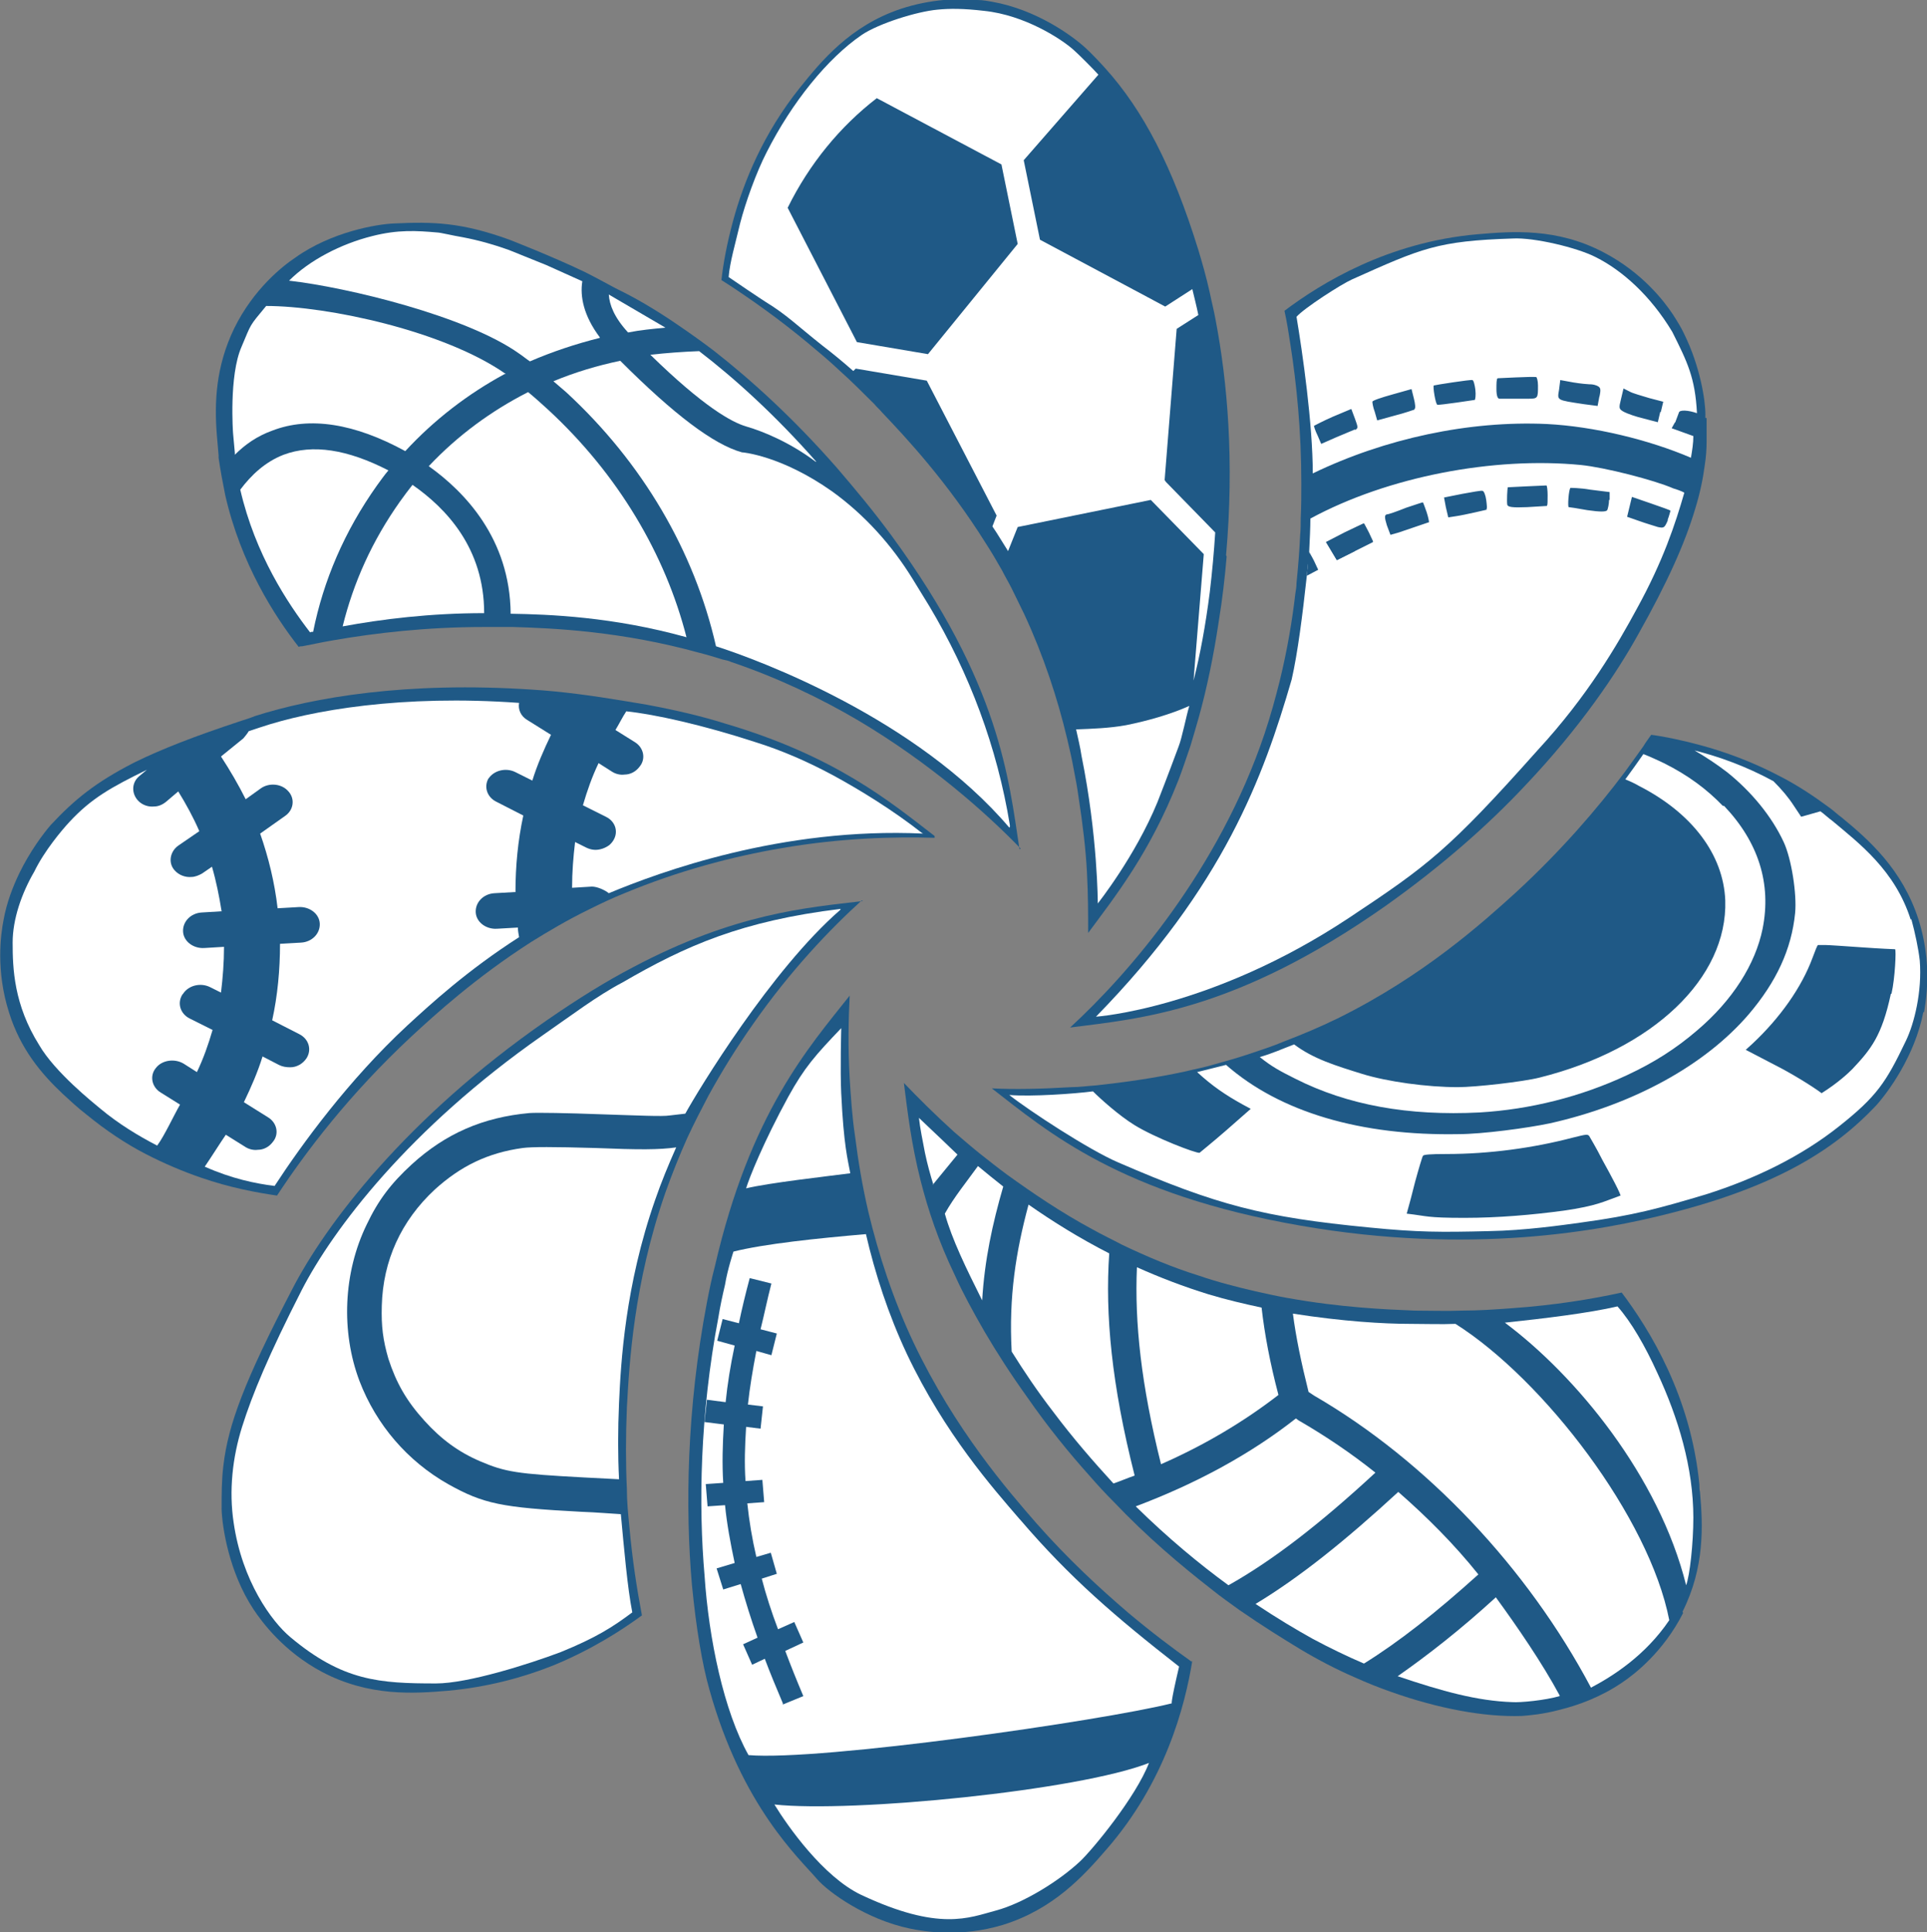 <?xml version="1.0" encoding="UTF-8"?>
<svg id="Layer_2" data-name="Layer 2" xmlns="http://www.w3.org/2000/svg" viewBox="0 0 32 32.08">
  <rect x="0" y="0" width="32" height="32.08" fill="#808080" stroke="none"/>
  <defs>
    <style>
      .cls-1 {
        fill: #fff;
      }

      .cls-2 {
        fill: #1f5986;
      }
    </style>
  </defs>
  <g id="Layer_1-2" data-name="Layer 1">
    <g>
      <g>
        <path class="cls-2" d="m16.95,14.09c-.59-.61-1.52-1.43-2.7-2.13-.63-.37-1.34-.71-2.11-.97-.04-.02-.09-.03-.14-.04-.13-.04-.26-.08-.38-.11-1.3-.36-2.42-.41-3.1-.43-.04,0-.07,0-.11,0-.12,0-.25,0-.37,0-.96,0-1.81.1-2.5.22-.18.03-.36.07-.52.1-.02,0-.04,0-.06.01-.4-.51-.96-1.38-1.22-2.52-.04-.2-.08-.41-.11-.62,0-.01,0-.02,0-.04-.01-.11-.02-.23-.03-.35h0c-.04-.52-.02-1.12.29-1.76.32-.65.8-1.03,1.01-1.17.6-.43,1.36-.56,1.65-.57.64-.03,1.11-.02,1.91.27,0,0,.72.28,1.26.54.14.07.36.19.51.27,0,0,.01,0,.02.01.29.14.62.33,1,.59.19.13.39.27.6.43h0c.64.5,1.34,1.14,2.05,1.95,0,0,0,0,0,0,.3.35.61.72.91,1.13,1.8,2.46,1.94,4.03,2.12,5.2Z"/>
        <g>
          <path class="cls-1" d="m11.4,10.58c-1.22-.34-2.28-.38-2.92-.39-.01-1.25-.77-2.03-1.36-2.45.48-.51,1.04-.92,1.65-1.23.11.09.22.19.33.29,1.17,1.08,1.95,2.41,2.3,3.78Z"/>
          <path class="cls-1" d="m6.45,7.81c-.07.08-.13.17-.19.25-.54.76-.89,1.58-1.06,2.43-.02,0-.04,0-.05.01-.37-.48-.91-1.29-1.16-2.37.18-.24.41-.46.72-.58.48-.18,1.06-.09,1.74.26Z"/>
          <path class="cls-1" d="m9.96,5.61c-.4.1-.79.23-1.16.39-.06-.04-.12-.09-.18-.13-.87-.62-2.85-1.1-3.82-1.21.34-.34.86-.61,1.38-.74.43-.11.74-.09,1.08-.06.05,0,.25.05.43.08.26.05.51.12.76.21.2.08.4.16.62.25.18.08.38.17.6.27-.04.25.02.57.29.93Z"/>
          <path class="cls-1" d="m8.38,6.21c-.61.33-1.17.76-1.65,1.28-.84-.46-1.59-.58-2.21-.34-.25.09-.45.23-.62.4,0-.01,0-.02,0-.03-.01-.1-.02-.21-.03-.33h0s-.07-.95.14-1.43c.17-.4.12-.33.41-.68,1.03,0,2.97.42,3.98,1.13Z"/>
          <path class="cls-1" d="m11.05,5.44c-.21.02-.42.04-.62.08-.23-.25-.31-.46-.32-.63l.94.55Z"/>
          <path class="cls-1" d="m16.76,13.74c-1.54-1.81-4.15-2.78-4.87-3.01-.36-1.58-1.22-3.05-2.49-4.22-.07-.06-.14-.12-.21-.18.36-.15.73-.26,1.11-.34.89.89,1.55,1.39,2.02,1.52.01,0,.65.05,1.5.65.54.39.99.89,1.34,1.46l.27.44c.67,1.12,1.13,2.35,1.34,3.64,0,.01,0,.02,0,.03Z"/>
          <path class="cls-1" d="m13.55,7.67c-.41-.31-.85-.5-1.16-.59-.24-.07-.71-.33-1.59-1.19.27-.03.54-.05.81-.06h0c.6.46,1.27,1.07,1.94,1.83Z"/>
          <path class="cls-1" d="m8.04,10.18c-.9,0-1.7.1-2.35.22.18-.73.49-1.42.95-2.07.07-.1.14-.19.21-.28.56.39,1.19,1.05,1.19,2.13Z"/>
        </g>
      </g>
      <g>
        <path class="cls-2" d="m15.52,13.91c-.66-.02-1.54,0-2.53.17-.83.14-1.73.38-2.62.75-.2.08-.39.17-.59.27-.35.17-.67.36-.96.54-.92.59-1.59,1.2-1.99,1.57-1.03.96-1.75,1.91-2.23,2.64-.34-.05-.78-.13-1.27-.3-.29-.1-.6-.23-.91-.39-.33-.17-.66-.39-.99-.66-.13-.1-.26-.22-.39-.34-.35-.33-.7-.74-.89-1.35-.22-.69-.14-1.29-.09-1.54.05-.28.15-.54.26-.77.18-.37.4-.66.52-.8.4-.43.75-.71,1.37-1.03l.04-.02c.43-.21.96-.42,1.78-.69.06-.02.13-.04.2-.07.97-.31,2.52-.58,4.61-.44.49.03,1,.1,1.54.19.12.02.24.04.36.06.48.09.91.19,1.29.31,1.84.54,2.75,1.3,3.49,1.87Z"/>
        <g>
          <path class="cls-1" d="m3.03,16.51c-.09.14-.04.32.12.4l.38.19c-.07.24-.15.47-.26.7l-.22-.14c-.15-.09-.36-.06-.46.07-.11.13-.07.32.08.41l.32.2c-.1.17-.26.52-.38.68-.31-.16-.64-.36-.94-.61-.12-.1-.76-.61-1.02-1.06-.42-.67-.44-1.27-.44-1.7,0-.39.15-.82.36-1.18.17-.35.46-.69.58-.82.37-.4.7-.58,1.29-.87l-.12.1c-.14.11-.14.3-.02.42.07.07.17.1.26.09.07,0,.14-.03.2-.08l.2-.17c.13.21.25.43.35.66l-.35.24c-.14.1-.17.29-.06.41.07.08.18.12.28.11.06,0,.13-.03.18-.06l.16-.11c.07.24.12.49.16.74l-.33.02c-.18.01-.32.15-.31.32.01.16.17.28.35.27l.33-.02c0,.26-.02.51-.05.76l-.18-.09c-.16-.08-.36-.03-.45.11Z"/>
          <path class="cls-1" d="m8.12,12.91c-.09.14-.04.32.12.4l.45.23c-.09.42-.13.84-.13,1.27l-.35.02c-.18.01-.32.15-.31.32.01.16.17.28.35.27l.35-.02c0,.05.01.1.02.16-.86.55-1.48,1.12-1.86,1.47-.97.9-1.75,1.97-2.2,2.66-.32-.04-.71-.12-1.16-.32.09-.13.26-.4.35-.53l.32.2c.06.04.14.06.21.05.1,0,.19-.05.25-.13.11-.13.07-.32-.08-.41l-.4-.25c.12-.25.23-.5.31-.76l.27.14c.06.03.12.04.19.04.11,0,.21-.06.27-.15.09-.14.04-.32-.12-.4l-.45-.23c.09-.41.13-.84.13-1.27l.35-.02c.18-.01.32-.15.31-.32-.01-.16-.17-.28-.35-.27l-.35.02c-.05-.43-.15-.84-.29-1.24l.41-.29c.15-.1.17-.29.06-.41-.11-.13-.32-.15-.46-.05l-.25.18c-.12-.24-.26-.48-.41-.71l.37-.3s.07-.08.09-.12c.06-.02.12-.04.18-.06.86-.29,2.37-.55,4.31-.41-.02.11.03.22.13.28l.4.25c-.12.25-.23.5-.31.76l-.28-.14c-.16-.08-.36-.03-.45.11Z"/>
          <path class="cls-1" d="m15.33,13.84c-2.35-.11-4.38.64-5.22.99-.06-.05-.19-.11-.28-.11l-.33.02c0-.26.02-.51.05-.76l.18.09c.08.04.16.05.24.03.05-.01.11-.04.15-.07.17-.15.13-.38-.06-.47l-.38-.19c.07-.24.15-.47.26-.7l.22.14c.06.04.14.06.21.05.1,0,.19-.05.25-.13.11-.13.07-.32-.08-.41l-.32-.2c.05-.08.12-.22.18-.31.48.05,1.28.23,2.14.51.45.14.88.33,1.29.55.46.25,1.01.59,1.48.96Z"/>
        </g>
      </g>
      <g>
        <path class="cls-2" d="m20.37,9.24c-.03.35-.07.7-.13,1.07-.09.6-.2,1.12-.33,1.59-.05.17-.09.32-.14.48-.07.2-.13.39-.2.57-.48,1.22-1.05,1.93-1.5,2.54,0-.29,0-.63-.02-1.01-.02-.38-.07-.8-.14-1.25-.02-.15-.05-.31-.08-.46-.03-.17-.07-.34-.11-.51-.16-.67-.39-1.37-.71-2.06-.07-.14-.14-.29-.21-.43-.05-.1-.11-.2-.16-.3-.09-.16-.18-.31-.27-.45-.64-1.02-1.32-1.75-1.72-2.17-.04-.05-.09-.09-.13-.14-.19-.19-.38-.38-.57-.55-.18-.17-.36-.32-.54-.47-.47-.39-.91-.7-1.29-.95-.05-.03-.09-.06-.14-.09.03-.27.09-.6.19-.97.18-.67.51-1.47,1.11-2.22.36-.45.84-1.03,1.67-1.31.51-.17.98-.18,1.28-.15.1,0,.19.02.25.03.73.13,1.32.56,1.54.76.09.08.26.26.34.35.62.69,1.11,1.62,1.54,3.01.06.2.13.44.19.71.03.15.07.3.1.47.19,1,.31,2.32.17,3.89Z"/>
        <path class="cls-1" d="m19.34,7.97l.2-2.51.36-.23c-.03-.15-.07-.3-.1-.43l-.45.29-2.08-1.11-.27-1.32,1.24-1.42c-.08-.09-.33-.34-.41-.41-.2-.18-.81-.58-1.49-.65-.34-.04-.57-.04-.77-.02-.34.03-.98.23-1.26.42-.57.39-1.16,1.12-1.58,1.95-.17.33-.35.83-.44,1.18-.08.34-.17.64-.19.89.04.03.56.38.61.41.36.22.52.39.95.73.17.13.34.27.51.42l.04-.04,1.18.2,1.16,2.24-.07.18c.09.13.17.27.26.41l.16-.4,2.21-.45.88.9-.17,2.1c.11-.43.2-.92.27-1.47.04-.34.07-.67.09-.99l-.82-.84Zm-3.93-2.09l-1.18-.2-1.15-2.23c.36-.73.87-1.35,1.48-1.82l2.07,1.1.27,1.32-1.49,1.83Zm2.46,6.23c.03.14.07.3.09.44.27,1.33.27,2.45.27,2.45,0,0,.62-.78.99-1.68.02-.05.18-.46.35-.92.06-.15.13-.52.18-.68-.31.14-.7.25-1.05.32-.27.05-.57.06-.83.07Z"/>
      </g>
      <g>
        <path class="cls-2" d="m14.31,14.95c-.52.47-1.19,1.17-1.81,2.06-.26.37-.51.77-.74,1.19-.12.23-.24.46-.35.7-.13.29-.25.59-.36.9-.53,1.52-.6,2.85-.64,3.57-.02.48-.02.93,0,1.35,0,.21.02.41.04.61.05.57.13,1.07.21,1.49-.34.25-.84.57-1.47.83-.5.2-1.09.36-1.74.42-.58.05-1.32.1-2.1-.31-.64-.34-1-.83-1.14-1.04-.41-.62-.52-1.37-.53-1.66,0-.26,0-.49.03-.73.08-.68.35-1.4,1.14-2.92.55-1.07,1.88-2.84,4.23-4.47.52-.36.99-.65,1.43-.88,1.7-.9,2.89-.99,3.82-1.1Z"/>
        <g>
          <path class="cls-1" d="m11.22,19.07c-.12.27-.24.56-.34.85-.5,1.43-.57,2.7-.6,3.37-.02.45-.02.88,0,1.27-.17-.01-.38-.02-.58-.03-1.12-.06-1.31-.09-1.73-.27-.35-.15-.64-.36-.92-.67-.3-.33-.47-.63-.6-1.03-.09-.31-.12-.54-.11-.88.02-.75.32-1.41.88-1.93.43-.39.88-.61,1.46-.69.15-.02.51-.02,1.2,0,.74.03,1.06.03,1.35-.01Z"/>
          <path class="cls-1" d="m13.95,15.11c-1.14.99-2.35,2.98-2.57,3.38l-.26.03c-.12.02-.52,0-1.15-.02-.53-.02-1.06-.03-1.18-.02-.77.07-1.39.34-1.95.85-.35.32-.56.6-.75,1-.39.8-.43,1.78-.12,2.6.28.73.8,1.33,1.47,1.71.59.33.89.39,2.21.46.27.01.49.03.66.04.05.54.11,1.23.19,1.63-.32.24-.6.42-1.19.66-.53.2-1.54.52-2.07.52-.94,0-1.55-.04-2.42-.77-.31-.26-.8-.93-.94-1.9-.08-.53-.02-1.08.14-1.59.17-.54.44-1.19.99-2.27.52-1.01,1.78-2.68,4-4.23.49-.34.91-.66,1.33-.88,1.05-.61,1.98-1.02,3.62-1.22Z"/>
        </g>
      </g>
      <g>
        <path class="cls-2" d="m19.8,27.57c-.12.75-.45,2.02-1.43,3.14-.38.44-.88.99-1.72,1.25-.7.21-1.3.11-1.54.06-.72-.15-1.35-.6-1.54-.82-.3-.35-1.25-1.21-1.79-3.15-.12-.42-.22-1.02-.29-1.74-.11-1.26-.09-2.91.25-4.69.04-.21.08-.4.13-.59.59-2.56,1.56-3.64,2.24-4.5-.02.39-.03.85,0,1.38.02.3.04.63.09.96.05.4.12.82.22,1.25.17.71.41,1.45.75,2.17.69,1.45,1.57,2.46,2.04,3,.52.59,1.05,1.08,1.53,1.49.38.32.74.59,1.05.81Z"/>
        <path class="cls-1" d="m13.97,18.17c-.02-.41,0-1.1,0-1.1-.43.45-.61.65-.88,1.14-.41.75-.65,1.35-.7,1.52.37-.09,1.34-.2,1.73-.25-.04-.22-.11-.46-.15-1.32Zm2.96,7.05c-.43-.5-1.24-1.41-1.87-2.74-.31-.66-.53-1.34-.68-1.99-.81.07-1.68.16-2.2.29,0,0-.1.3-.14.55-.04.17-.08.35-.11.54-.31,1.63-.33,3.14-.23,4.29.07,1.05.32,2.25.73,2.98,1.2.1,5.87-.57,7.03-.86,0,0-.03.03.12-.61-1.05-.82-1.81-1.47-2.64-2.44Zm-3.93,3.06c-.11-.26-.21-.5-.3-.74l-.21.1-.15-.34.24-.11c-.11-.31-.2-.6-.28-.89l-.29.09-.11-.35.3-.09c-.07-.33-.13-.65-.16-.96l-.29.02-.03-.37.29-.02c-.02-.32-.01-.64.01-.97l-.32-.04.04-.37.31.04c.03-.3.08-.61.15-.94l-.29-.08.09-.36.27.07c.05-.24.11-.49.18-.75l.36.09c-.07.27-.12.52-.18.76l.27.07-.09.36-.25-.07c-.06.31-.11.61-.14.89l.25.03-.04.37-.24-.03c-.02.31-.03.61-.01.9l.28-.02.03.37-.28.02c.03.29.08.59.15.89l.24-.07.1.35-.25.08c.07.27.16.55.27.84l.27-.12.15.34-.3.14c.09.24.19.49.3.75l-.34.14Zm-.14,1.68c.22.36.81,1.2,1.44,1.5,1.3.61,1.79.38,2.24.26s1.05-.49,1.4-.82c.21-.2.92-1.06,1.14-1.63-1.17.46-4.93.83-6.22.69Z"/>
      </g>
      <g>
        <path class="cls-2" d="m27.95,26.78c-.33.65-.81,1.02-1.02,1.16-.34.23-.71.37-1.04.45-.26.07-.49.09-.62.1-.62.02-1.38-.12-2.17-.4-.2-.07-.4-.15-.6-.24-.3-.13-.61-.29-.91-.47-.28-.17-.62-.38-1.01-.65-.15-.11-.31-.22-.47-.35-.5-.39-1.06-.86-1.62-1.45-.13-.13-.26-.27-.39-.42-.35-.39-.7-.82-1.04-1.31-.28-.39-.51-.75-.71-1.09-.19-.33-.36-.64-.49-.93-.28-.58-.45-1.1-.57-1.57-.16-.63-.22-1.16-.28-1.63.23.24.51.52.83.81.14.12.29.25.44.37.14.11.29.23.44.34.43.31.9.63,1.42.91.16.09.33.17.5.26.4.19.82.37,1.27.51.32.11.64.19.94.26h0c.18.04.36.08.53.11.89.16,1.63.19,2.11.21.27,0,.53.01.78,0,.29,0,.57-.02.84-.04.71-.05,1.32-.15,1.82-.26.46.61,1.15,1.72,1.29,3.19,0,.04,0,.08.01.12h0c.05.56.08,1.25-.29,1.99Z"/>
        <g>
          <path class="cls-1" d="m25.9,28.16c-.24.07-.65.11-.79.1-.58-.02-1.16-.18-1.9-.43.5-.35,1.04-.77,1.63-1.31.35.48.77,1.09,1.06,1.63Z"/>
          <path class="cls-1" d="m24.55,26.14c-.71.64-1.32,1.12-1.9,1.48-.28-.12-.57-.26-.85-.41-.27-.15-.59-.34-.95-.58.73-.44,1.49-1.05,2.37-1.86.48.42.93.87,1.33,1.37Z"/>
          <path class="cls-1" d="m22.84,24.45c-.93.86-1.71,1.46-2.44,1.87-.48-.35-1-.78-1.54-1.31,1.01-.38,1.91-.87,2.66-1.46l.04.03c.45.26.88.55,1.28.87Z"/>
          <path class="cls-1" d="m28.12,25.19c0,.44-.06.97-.12,1.13-.45-1.81-1.83-3.48-3.01-4.36.66-.07,1.4-.16,1.87-.27.23.26.46.66.66,1.1.35.75.6,1.58.6,2.41Z"/>
          <path class="cls-1" d="m27.72,26.9c-.4.59-.94.93-1.3,1.12-1.05-1.98-2.72-3.76-4.6-4.85l-.09-.06c-.12-.48-.21-.91-.26-1.3.83.13,1.51.17,1.95.17.25,0,.52.01.75,0,1.47.93,3.22,3.22,3.55,4.92Z"/>
          <path class="cls-1" d="m21.23,23.16c-.57.44-1.22.83-1.95,1.15-.33-1.32-.44-2.35-.4-3.27.38.17.77.32,1.19.45.3.09.6.16.88.22h0c.05.44.14.92.28,1.45Z"/>
          <path class="cls-1" d="m18.84,24.5c-.12.04-.23.09-.35.13-.33-.36-.67-.75-1-1.19-.27-.35-.49-.68-.69-1-.05-.91.07-1.66.28-2.44.4.28.85.56,1.34.81-.07,1.02.04,2.18.42,3.68Z"/>
          <path class="cls-1" d="m16.66,19.7c-.18.62-.31,1.22-.35,1.89-.27-.54-.5-1.01-.62-1.44.15-.27.37-.54.55-.79.13.11.27.22.42.34Z"/>
        </g>
        <path class="cls-1" d="m15.5,19.67c-.05-.16-.1-.34-.14-.53-.04-.21-.08-.4-.1-.58.13.12.26.25.39.37.06.06.19.18.25.24-.14.17-.27.33-.41.5Z"/>
      </g>
      <g>
        <path class="cls-2" d="m28.32,6.94s0-.04,0-.06c0-.24-.09-.8-.35-1.33-.05-.11-.12-.22-.19-.33-.14-.21-.5-.69-1.15-1.03-.78-.41-1.52-.35-2.1-.3-1.48.13-2.59.81-3.2,1.27.04.18.07.37.1.57.1.64.18,1.42.18,2.29,0,.19,0,.39-.01.59,0,.09,0,.18-.01.28-.01.23-.03.49-.06.79,0,.06-.01.12-.02.18-.05.43-.13.92-.26,1.45-.07.28-.15.57-.25.87-.76,2.26-2.25,3.98-3.23,4.88,1.17-.15,2.75-.27,5.24-2.02.93-.66,1.7-1.34,2.31-1.99.93-.98,1.53-1.88,1.88-2.51.49-.87.78-1.52.95-2.09.08-.26.13-.5.16-.73.02-.13.03-.26.03-.39,0-.13,0-.26,0-.39Zm-6.21,2.21l-.09-.15.31-.16c.17-.08.31-.15.32-.15,0,0,.04.07.08.15l.07.15-.3.15-.3.15-.09-.15Z"/>
        <path class="cls-1" d="m27.82,7.01c.02-.05.05-.13.06-.16.01-.05.16-.04.3.01-.03-.59-.16-.85-.41-1.35-.36-.6-.83-1.02-1.27-1.24-.31-.16-1.03-.33-1.38-.31-1.25.04-1.51.16-2.67.68-.18.08-.8.48-.92.62.1.6.27,1.78.27,2.6,1.2-.58,2.6-.88,3.89-.82.78.04,1.69.26,2.39.56.02-.12.04-.24.04-.36l-.36-.13.05-.09Zm-5.32.12s-.17.07-.31.13l-.25.11-.06-.14c-.04-.08-.06-.15-.06-.16,0,0,.15-.08.31-.15l.31-.13.06.16c.05.14.06.16,0,.19Zm.99-.33s-.17.06-.33.1l-.29.08-.04-.14c-.03-.08-.04-.15-.04-.17,0-.02.15-.07.33-.12l.32-.09.04.16c.02.08.03.16.01.17Zm1-.16s-.59.09-.62.08c-.03,0-.08-.31-.06-.32.03-.01.61-.1.64-.09.02,0,.04.08.05.16.01.09,0,.16-.01.17Zm.89-.02c-.08,0-.21,0-.29,0-.08,0-.16,0-.19,0-.03,0-.05-.05-.05-.16,0-.09,0-.17.02-.18.02,0,.56-.03.64-.02.01,0,.03.06.03.14,0,.21,0,.22-.16.22Zm1.18-.04l-.03.16-.23-.03c-.46-.07-.44-.06-.41-.24l.02-.16.22.04c.12.02.24.03.26.03.02,0,.07,0,.12.02.07.03.08.05.05.19Zm1.01.26l-.04.17-.23-.06c-.13-.03-.27-.08-.33-.11-.09-.05-.09-.06-.05-.22l.04-.17.1.05c.05.03.2.07.33.11l.23.06-.04.17Z"/>
        <path class="cls-1" d="m27.79,8.11c-.32-.14-1.14-.35-1.54-.39-1.44-.14-3.2.19-4.49.89,0,.16-.01.35-.02.56h0c0,.07,0,.14-.02.2,0,.07-.02.13-.02.2-.07.64-.15,1.27-.25,1.71-.47,1.62-1.13,3.43-3.25,5.6,0,0,1.92-.13,4.2-1.64,1.31-.87,1.65-1.12,3.13-2.78.84-.91,1.33-1.76,1.65-2.35.44-.8.64-1.41.79-1.93-.03-.02-.14-.06-.18-.07Zm-5.29,1.04l-.3.15-.09-.15-.09-.15.31-.16c.17-.08.31-.15.32-.15,0,0,.04.07.08.15l.07.15-.3.15Zm1.23-.48s-.38.13-.5.17l-.14.04-.06-.16c-.04-.13-.04-.17,0-.18.03,0,.17-.05.32-.11.15-.05.27-.09.28-.09,0,0,.03.07.06.16.03.09.04.16.04.16Zm.97-.21s-.38.09-.52.11l-.13.02-.04-.17-.03-.16.3-.06c.17-.03.32-.06.34-.05.02,0,.05.07.06.15.01.08.02.15,0,.16Zm.99-.06s-.15.01-.33.02c-.24.01-.32,0-.33-.04-.01-.05,0-.28.01-.29.01,0,.59-.03.64-.03.01,0,.02.08.02.16,0,.09,0,.17-.01.17Zm1.03-.1c0,.07-.02.15-.03.17-.02.03-.12.03-.33,0-.16-.03-.3-.05-.31-.05-.02,0,0-.3.03-.32,0,0,.16,0,.33.03l.32.04v.13Zm.98.33c-.06.14-.07.14-.17.12-.06-.02-.2-.06-.31-.1l-.2-.07.08-.33.32.11c.17.06.32.11.32.12,0,0-.02.08-.05.16Z"/>
        <path class="cls-2" d="m22.8,9l-.3.15-.3.15-.09-.15-.09-.15.31-.16c.17-.08.31-.15.32-.15,0,0,.04.07.08.15l.07.15Z"/>
        <path class="cls-2" d="m21.89,9.46l-.19.1c0-.07.02-.13.02-.2,0-.07.01-.14.02-.2,0,.01.04.07.08.15l.07.15Z"/>
      </g>
      <g>
        <path class="cls-2" d="m31.94,16.8c-.14.73-.59,1.34-.79,1.56-.69.73-1.64,1.33-3.4,1.78-1.17.3-3.33.7-6.15.21-3-.52-4.2-1.56-5.13-2.28.37.02.82.01,1.32-.02.13,0,.27-.02.42-.03.46-.05.96-.12,1.47-.23.16-.04.33-.07.49-.12.18-.05.36-.1.54-.16.21-.07.43-.14.64-.23.29-.11.57-.23.86-.37,1.44-.71,2.43-1.61,2.96-2.09.76-.7,1.36-1.4,1.81-2,.11-.15.21-.29.31-.43.04-.07.09-.13.13-.19.23.03.51.09.81.17.41.11.88.28,1.35.53.27.14.53.31.8.51.07.05.13.11.2.16.45.37,1.01.86,1.28,1.7.07.22.11.44.13.63.04.41-.01.74-.04.91Z"/>
        <g>
          <path class="cls-1" d="m31.73,15.27c-.26-.82-.86-1.27-1.3-1.64-.07-.05-.13-.11-.2-.16-.18.05-.31.09-.32.09,0,0-.06-.09-.12-.18-.09-.14-.2-.27-.34-.41-.46-.25-.91-.41-1.31-.51.19.11.37.23.54.36.4.32.74.73.94,1.16.13.28.22.86.19,1.18-.06.6-.31,1.14-.77,1.68-.73.85-1.92,1.5-3.3,1.81-.38.08-1.13.18-1.52.18-1.61.03-2.96-.36-3.86-1.15-.16.04-.32.08-.48.12.25.23.47.38.76.54l.13.07-.41.36c-.23.2-.43.36-.44.37-.06.01-.74-.25-1.08-.46-.26-.16-.57-.44-.69-.56-.31.04-1.02.09-1.39.06.33.26,1.32.91,1.81,1.12,1.64.71,2.41.91,4.17,1.08.81.08,1.18.08,1.99.06.59-.01,1.22-.1,1.51-.14.89-.12,1.32-.24,2.09-.47.82-.26,1.58-.63,2.21-1.13s.78-.73,1.11-1.42c.14-.29.27-.82.23-1.33-.02-.19-.08-.47-.14-.69Zm-4.82,4.58c-.28.1-.39.17-.94.25-.52.07-1.09.12-1.65.12-.64,0-.61-.03-.96-.07.07-.26.06-.21.14-.53.06-.22.12-.42.13-.43.01-.02.11-.03.39-.03.71,0,1.44-.1,2.09-.27.24-.06.25-.06.28-.03.01.02.12.2.22.4.15.27.32.59.3.6Zm4.49-3.35c-.15.7-.33.92-.64,1.25-.07.07-.24.23-.51.4-.16-.12-.52-.34-.78-.47l-.48-.25.11-.1c.46-.43.82-.94,1-1.43.04-.11.08-.21.09-.21,0,0,.06,0,.12,0,.06,0,.34.02.63.04.28.02.52.03.53.03.02.01,0,.48-.06.74Z"/>
          <path class="cls-1" d="m28.61,13.38c-.27-.28-.58-.51-.98-.71-.13-.06-.21-.1-.34-.15-.09.13-.19.27-.3.42.1.04.14.06.23.11.88.45,1.4,1.14,1.43,1.9.04,1.29-1.2,2.47-3.08,2.94-.27.07-1.07.16-1.36.16-.51,0-1.17-.09-1.59-.22-.45-.14-.81-.25-1.13-.49-.21.08-.36.15-.57.21.2.16.33.23.59.36.87.44,1.88.62,3.06.56.84-.05,1.68-.26,2.45-.62.45-.21.81-.44,1.16-.74.59-.5.97-1.1,1.09-1.69.15-.75-.07-1.44-.64-2.04Z"/>
        </g>
      </g>
    </g>
  </g>
</svg>